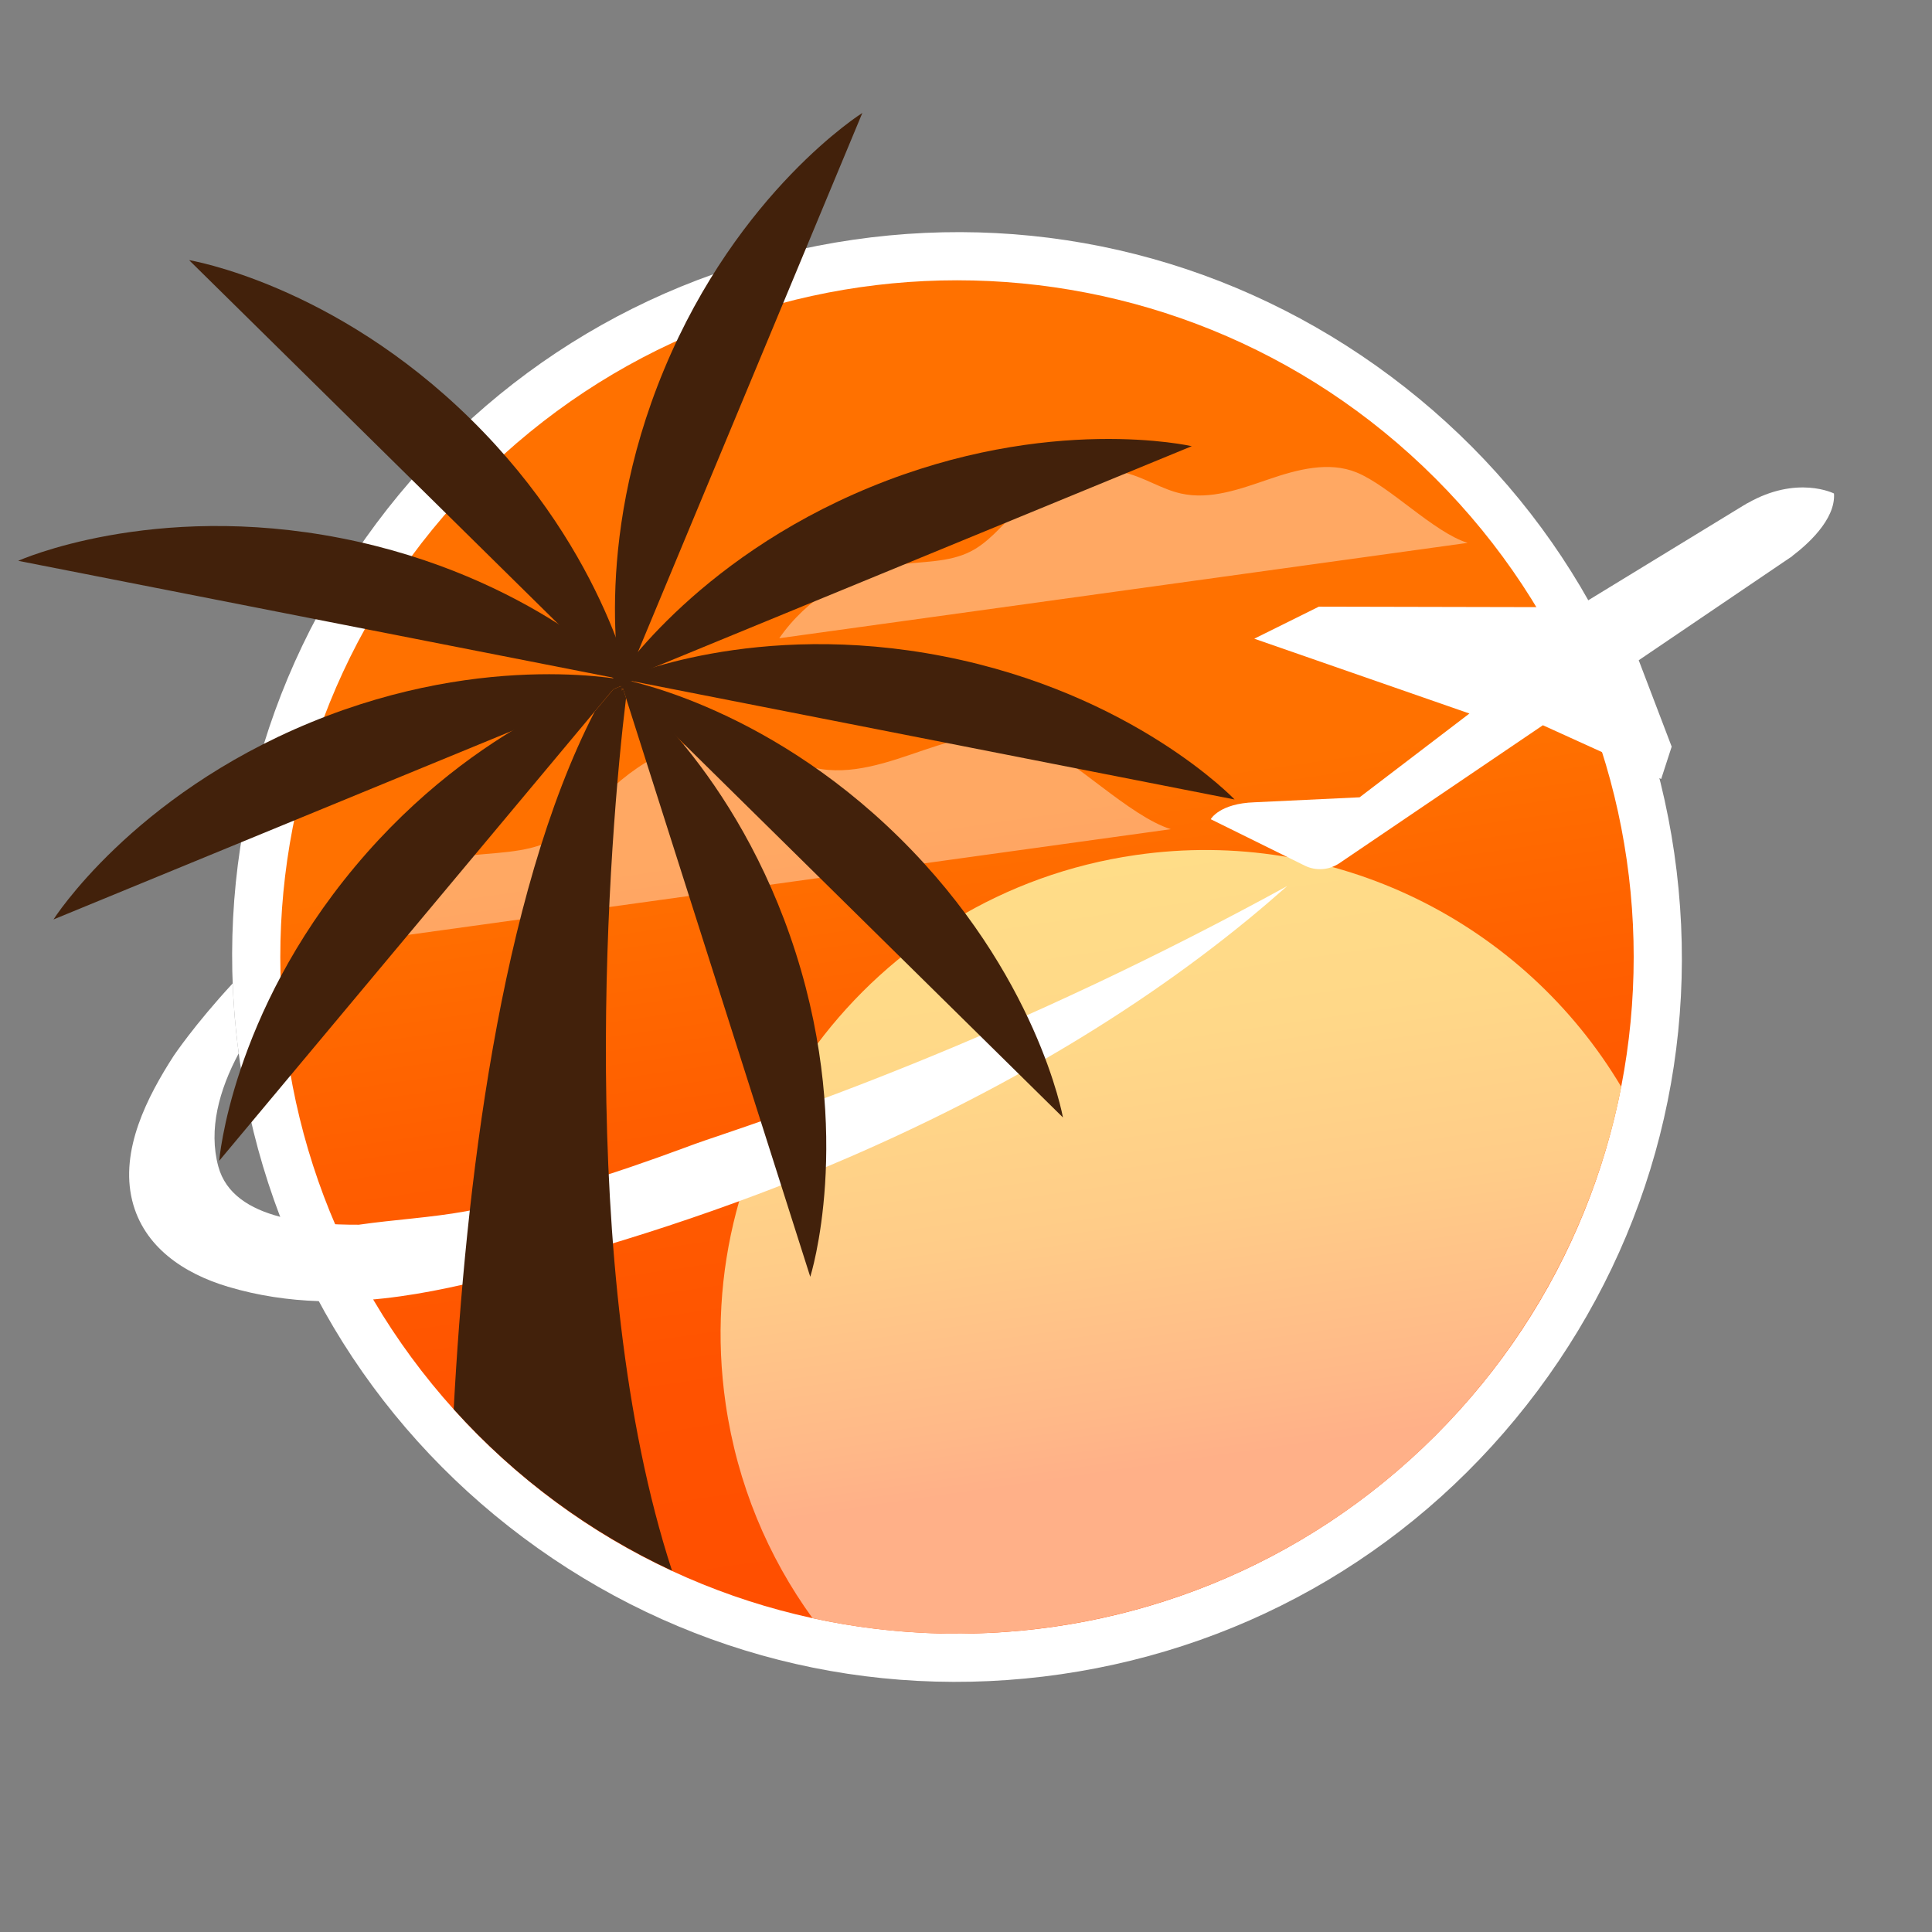 <svg width="101" height="101" viewBox="0 0 101 101" fill="none" xmlns="http://www.w3.org/2000/svg">
<rect x="0" y="0" width="101" height="101" fill="#808080" stroke="none"/>
<path d="M72.704 19.676C64.595 13.62 54.614 11.083 44.599 12.534C34.583 13.985 25.733 19.25 19.677 27.356C13.62 35.465 11.083 45.445 12.534 55.461C13.985 65.476 19.25 74.327 27.356 80.383C35.465 86.439 45.446 88.977 55.461 87.525C65.477 86.074 74.327 80.809 80.383 72.703C86.439 64.594 88.977 54.614 87.526 44.598C86.074 34.583 80.81 25.732 72.704 19.676Z" fill="white"/>
<path d="M75.043 75.043C88.859 61.228 88.859 38.83 75.043 25.015C61.228 11.199 38.83 11.199 25.015 25.015C11.199 38.83 11.199 61.228 25.015 75.043C38.83 88.859 61.228 88.859 75.043 75.043Z" fill="url(#paint0_linear_3778_231)"/>
<path opacity="0.39" d="M76.719 28.378C74.946 27.826 72.642 25.402 70.922 24.699C69.468 24.103 67.816 24.544 66.326 25.055C64.84 25.563 63.269 26.144 61.736 25.799C60.74 25.578 59.862 24.979 58.872 24.731C56.766 24.199 54.565 25.341 53.014 26.859C52.296 27.563 51.645 28.366 50.751 28.825C49.595 29.417 48.225 29.338 46.938 29.525C44.462 29.882 42.16 31.306 40.739 33.365L76.716 28.381" fill="white"/>
<path opacity="0.39" d="M61.222 43.352C59.015 42.665 56.15 39.649 54.01 38.773C52.2 38.031 50.141 38.583 48.29 39.214C46.438 39.847 44.485 40.569 42.578 40.139C41.34 39.862 40.245 39.12 39.016 38.808C36.394 38.145 33.657 39.567 31.724 41.456C30.831 42.33 30.019 43.331 28.91 43.903C27.47 44.642 25.765 44.546 24.162 44.774C21.081 45.215 18.214 46.99 16.447 49.551L61.222 43.346" fill="white"/>
<path d="M84.755 56.816C79.677 48.281 69.801 43.188 59.359 44.701C45.522 46.704 35.929 59.546 37.935 73.384C38.543 77.58 40.149 81.385 42.476 84.594C46.511 85.475 50.772 85.665 55.102 85.037C70.379 82.824 81.951 71.153 84.755 56.816Z" fill="url(#paint1_linear_3778_231)"/>
<path d="M57.088 51.513C50.865 54.447 44.482 57.035 37.965 59.242C37.232 59.49 36.499 59.733 35.777 60.007C32.049 61.385 28.267 62.612 24.349 63.324C22.491 63.66 20.617 63.757 18.757 64.025C17.343 64.031 15.889 63.935 14.645 63.611C13.051 63.196 11.798 62.407 11.413 60.98C10.89 59.047 11.451 56.991 12.479 55.067C12.315 53.846 12.21 52.625 12.163 51.411C10.175 53.56 9.083 55.192 9.083 55.192C7.699 57.335 6.265 60.121 6.91 62.758C7.509 65.199 9.635 66.586 11.915 67.266C13.501 67.739 15.083 67.967 16.657 68.02C21.227 68.169 25.744 66.82 30.177 65.549C30.183 65.549 30.189 65.546 30.194 65.543C33.365 64.635 36.502 63.605 39.588 62.443C40.674 62.034 41.755 61.607 42.826 61.161C50.821 57.838 58.6 53.528 65.305 48.018C65.976 47.466 66.636 46.899 67.287 46.324C63.938 48.155 60.536 49.889 57.085 51.516L57.088 51.513Z" fill="white"/>
<path d="M95.877 25.799C95.877 25.799 93.95 24.818 91.351 26.308C91.351 26.308 91.351 26.305 91.351 26.302C91.304 26.328 91.263 26.354 91.222 26.381C91.208 26.389 91.196 26.395 91.181 26.404H91.184L91.164 26.413L82.436 31.744L68.946 31.715L65.57 33.389L76.818 37.301L71.077 41.681L65.588 41.941C63.739 42.002 63.295 42.826 63.295 42.826L68.207 45.252C68.788 45.539 69.48 45.492 70.014 45.13L80.658 37.914L86.842 40.724L87.391 39.033L85.668 34.516L93.331 29.321C93.331 29.321 93.371 29.295 93.445 29.245L93.704 29.07C93.704 29.07 93.698 29.064 93.696 29.064C94.42 28.518 95.97 27.183 95.877 25.799Z" fill="white"/>
<path d="M0.951 29.318L33.047 35.622C33.047 35.622 27.785 30.092 17.849 28.138C7.915 26.188 0.951 29.318 0.951 29.318Z" fill="#42210B"/>
<path d="M32.446 35.491L64.542 41.795C64.542 41.795 59.281 36.265 49.344 34.314C39.41 32.364 32.446 35.494 32.446 35.494V35.491Z" fill="#42210B"/>
<path d="M2.796 48.067L33.047 35.625C33.047 35.625 25.607 33.914 16.243 37.766C6.878 41.617 2.796 48.067 2.796 48.067Z" fill="#42210B"/>
<path d="M32.051 35.768L62.303 23.326C62.303 23.326 54.862 21.615 45.498 25.466C36.134 29.318 32.051 35.768 32.051 35.768Z" fill="#42210B"/>
<path d="M32.51 36.101L45.081 5.905C45.081 5.905 38.613 9.961 34.72 19.308C30.828 28.655 32.51 36.104 32.51 36.104V36.101Z" fill="#42210B"/>
<path d="M55.569 58.419L32.273 35.459C32.273 35.459 39.81 36.688 47.019 43.795C54.229 50.903 55.569 58.419 55.569 58.419Z" fill="#42210B"/>
<path d="M42.359 66.749L32.437 35.581C32.437 35.581 38.531 40.18 41.603 49.825C44.675 59.473 42.359 66.746 42.359 66.746V66.749Z" fill="#42210B"/>
<path d="M11.46 60.682L32.434 35.584C32.434 35.584 25.052 37.535 18.561 45.302C12.07 53.069 11.46 60.682 11.46 60.682Z" fill="#42210B"/>
<path d="M33.181 36.56L9.886 13.6C9.886 13.6 17.422 14.829 24.632 21.936C31.841 29.044 33.181 36.56 33.181 36.56Z" fill="#42210B"/>
<path d="M32.726 36.487L32.565 35.981L32.516 36.101C32.516 36.101 32.498 36.019 32.469 35.865L32.066 36.031L31.091 37.196C26.109 46.867 24.328 62.276 23.718 73.67C26.912 77.221 30.802 80.097 35.132 82.112C29.987 66.352 31.867 43.506 32.729 36.484L32.726 36.487Z" fill="#42210B"/>
<defs>
<linearGradient id="paint0_linear_3778_231" x1="55.091" y1="85.04" x2="44.951" y2="15.025" gradientUnits="userSpaceOnUse">
<stop stop-color="#FF4E00"/>
<stop offset="0.21" stop-color="#FF5200"/>
<stop offset="0.41" stop-color="#FF5E00"/>
<stop offset="0.61" stop-color="#FF7100"/>
</linearGradient>
<linearGradient id="paint1_linear_3778_231" x1="64.034" y1="83.746" x2="58.401" y2="44.846" gradientUnits="userSpaceOnUse">
<stop offset="0.19" stop-color="#FFB088"/>
<stop offset="0.27" stop-color="#FFB888"/>
<stop offset="0.52" stop-color="#FFCC88"/>
<stop offset="0.76" stop-color="#FFD888"/>
<stop offset="1" stop-color="#FFDD88"/>
</linearGradient>
</defs>
</svg>
